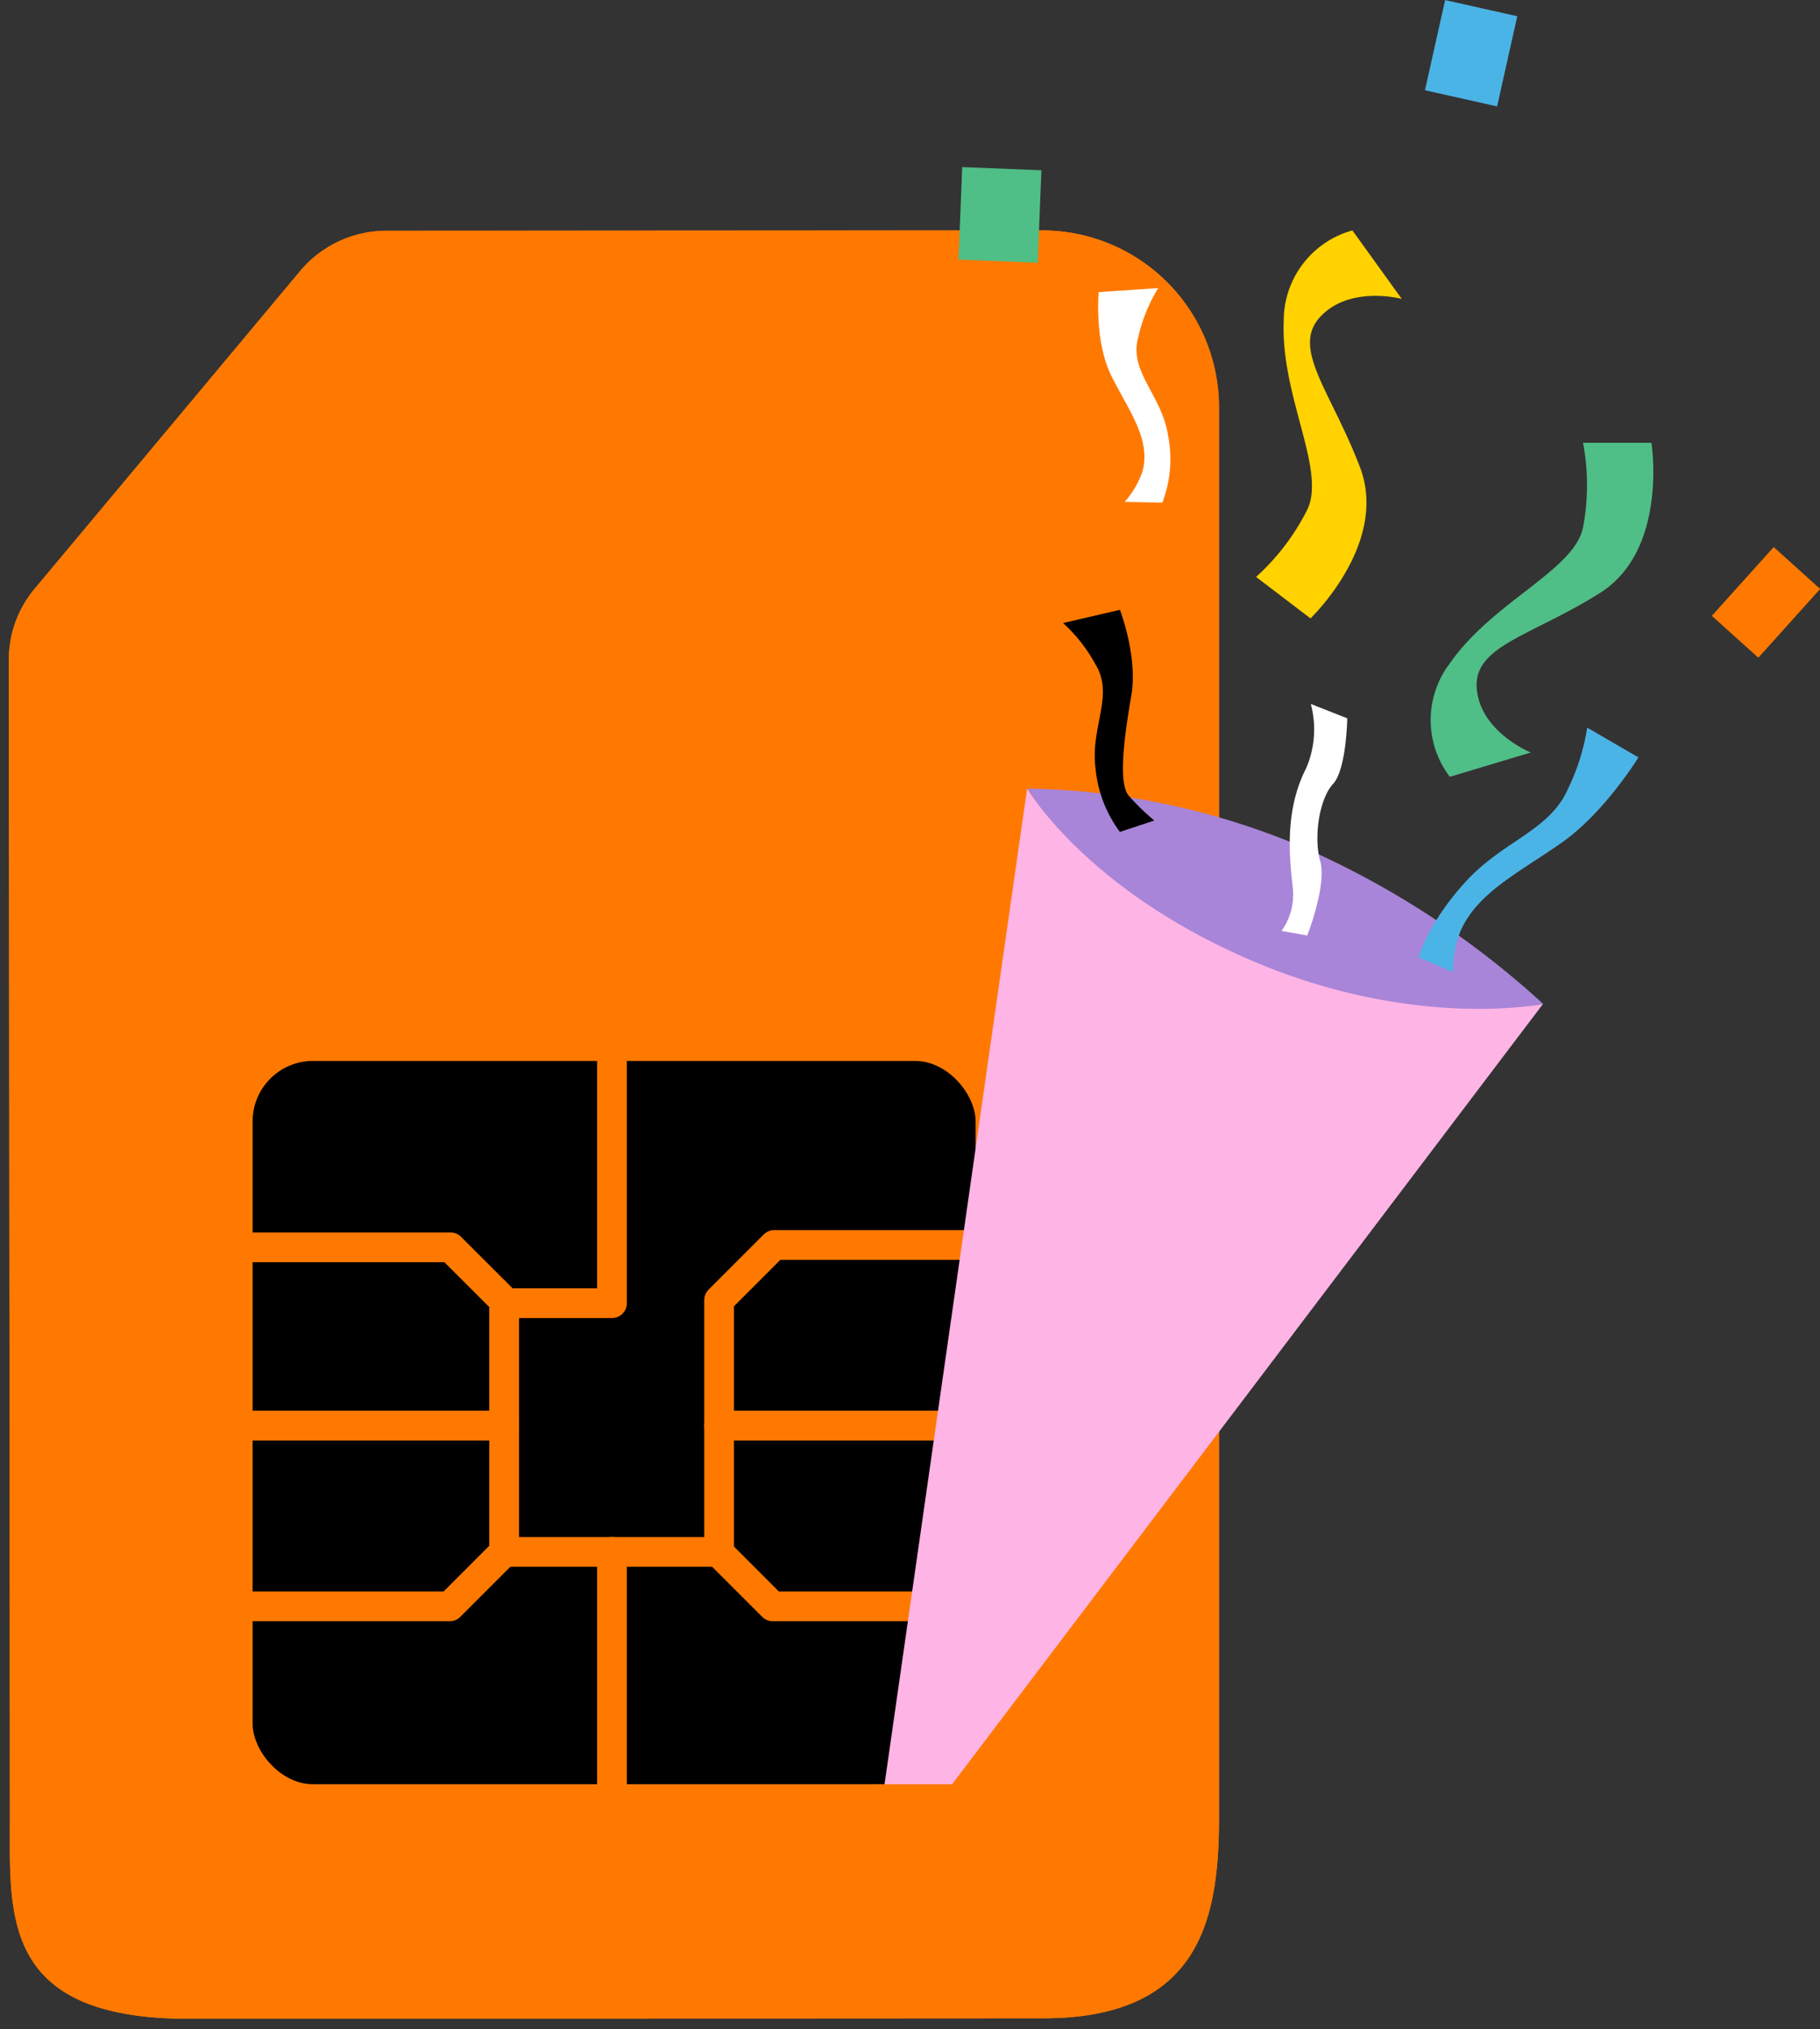 <svg xmlns="http://www.w3.org/2000/svg" xmlns:xlink="http://www.w3.org/1999/xlink" viewBox="0 0 183.64 204.67"><rect x="0" y="0" width="183.64" height="204.67" fill="#333333" stroke="none"/><defs><style>.cls-1,.cls-6,.cls-7{fill:none;}.cls-2{clip-path:url(#clip-path);}.cls-3,.cls-5{fill:#ff7900;}.cls-3{fill-rule:evenodd;}.cls-4{clip-path:url(#clip-path-2);}.cls-6,.cls-7{stroke:#ff7900;stroke-linecap:round;}.cls-6{stroke-miterlimit:10;stroke-width:2px;}.cls-7{stroke-linejoin:round;stroke-width:3px;}.cls-8{fill:#a885d8;}.cls-9{fill:#ffb4e6;}.cls-10{fill:#50be87;}.cls-11{fill:#ffd200;}.cls-12{fill:#4bb4e6;}.cls-13{fill:#fff;}</style><clipPath id="clip-path" transform="translate(0 0)"><rect class="cls-1" width="183.64" height="204.66"/></clipPath><clipPath id="clip-path-2" transform="translate(0 0)"><path class="cls-1" d="M105,23.24,39,23.27a11.34,11.34,0,0,0-8.68,4.06L3.49,59.39a11.1,11.1,0,0,0-2.6,7.15L1,183.26c0,9.81-1,20.3,17.91,20.36l86.25-.05C121.46,203.62,123,193,123,183.19L123,41A17.85,17.85,0,0,0,105,23.24h0"/></clipPath></defs><title>Confetti</title><g id="Layer_2" data-name="Layer 2"><g id="Layer_1-2" data-name="Layer 1"><g class="cls-2"><path class="cls-3" d="M105,23.24,39,23.28a11.3,11.3,0,0,0-8.68,4L3.49,59.39a11.15,11.15,0,0,0-2.6,7.15L1,183.26c0,9.81-1,20.3,17.91,20.36l86.25-.05C121.46,203.62,123,193,123,183.19L123,41A17.85,17.85,0,0,0,105,23.24" transform="translate(0 0)"/></g><g class="cls-4"><polygon class="cls-5" points="0.31 99.37 0.56 13.3 62.29 13.48 124.01 13.66 123.76 99.74 123.45 204.67 61.73 204.48 0 204.3 0.31 99.37"/></g><g class="cls-2"><path d="M31.57,181H92.34a7.09,7.09,0,0,0,7.09-7.09V113.1A7.09,7.09,0,0,0,92.34,106H31.57a7.09,7.09,0,0,0-7.08,7.09v60.77A7.09,7.09,0,0,0,31.57,181" transform="translate(0 0)"/><rect class="cls-6" x="24.49" y="106.01" width="74.95" height="74.95" rx="7.09"/><polyline class="cls-7" points="99.43 125.57 78.12 125.57 72.56 131.13 72.56 156.61 77.97 162.02 99.43 162.02"/><line class="cls-7" x1="99.43" y1="143.79" x2="72.56" y2="143.79"/><polyline class="cls-7" points="61.75 106.01 61.75 131.44 51.1 131.44 45.46 125.81 24.49 125.81"/><polyline class="cls-7" points="24.49 162.02 45.38 162.02 50.87 156.53 50.87 131.44"/><line class="cls-7" x1="24.49" y1="143.79" x2="50.87" y2="143.79"/><polyline class="cls-7" points="50.87 156.53 61.75 156.53 72.56 156.53"/><line class="cls-7" x1="61.75" y1="180.96" x2="61.75" y2="156.53"/><path class="cls-8" d="M103.67,79.53A74.69,74.69,0,0,1,131,85.25a88.31,88.31,0,0,1,24.7,16L135,104.89s-12.85-7-14-7.83-13.58-11.7-13.58-11.7Z" transform="translate(0 0)"/><path class="cls-9" d="M92.69,184.42l63-83.16s-12.65,2.61-28.84-4.14c-17.19-7.18-23.21-17.59-23.21-17.59l-14.8,103.3a2.14,2.14,0,0,0,3.82,1.59" transform="translate(0 0)"/><rect class="cls-5" x="87.8" y="179.96" width="10.22" height="6.45"/><path class="cls-10" d="M146.29,78.35a9.43,9.43,0,0,1,0-11.44c4.36-6.27,12.53-9.35,13.44-13.71a23,23,0,0,0,0-8.54h6.9s1.73,10.81-5.22,15.17-12.8,5.31-12.4,9.67,5.45,6.4,5.45,6.4Z" transform="translate(0 0)"/><path class="cls-11" d="M136.46,23.24a9.44,9.44,0,0,0-6.93,9.1c-.33,7.63,4.3,15,2.38,19.06a23.21,23.21,0,0,1-5.17,6.79l5.49,4.18s7.92-7.55,5-15.23-7-12-4-15.2,8.21-1.79,8.21-1.79Z" transform="translate(0 0)"/><path d="M113,83.91a12.74,12.74,0,0,1-2.46-6.4c-.54-4.22,1.91-7.35,0-10.49a16.13,16.13,0,0,0-3.27-4.18L113,61.51s1.83,4.7,1.15,8.65-1.36,8.78-.27,10.08a23.29,23.29,0,0,0,2.59,2.52Z" transform="translate(0 0)"/><path class="cls-12" d="M143.14,96.56s.88-3.37,4.69-7.57,8.56-5.2,10.38-9.43a21.57,21.57,0,0,0,1.94-6.17l5.17,3s-3.41,5.58-7.78,8.63-8.43,5-10.16,8.86a10.61,10.61,0,0,0-.76,4.18Z" transform="translate(0 0)"/><path class="cls-13" d="M117.28,50.7a12.32,12.32,0,0,0,.58-6.78c-.66-4.16-4-6.42-3-9.94a16.34,16.34,0,0,1,2-4.92l-6,.4s-.47,5,1.32,8.54,3.92,6.27,3.12,9.48a9,9,0,0,1-1.82,3.14Z" transform="translate(0 0)"/><path class="cls-13" d="M132.26,71a9.92,9.92,0,0,1-.45,6.45c-2.32,4.49-1.64,9.44-1.37,12.08a6.27,6.27,0,0,1-1.13,4.36l2.59.47s2-5.06,1.31-7.51-.07-6.31,1.29-7.77,1.44-6.63,1.44-6.63Z" transform="translate(0 0)"/><rect class="cls-10" x="96.37" y="17.81" width="9.33" height="7.99" transform="matrix(0.04, -1, 1, 0.04, 75.05, 121.84)"/><rect class="cls-5" x="173.52" y="57.6" width="9.33" height="6.31" transform="translate(13.83 152.55) rotate(-48.01)"/><rect class="cls-12" x="143.78" y="1.63" width="9.32" height="7.46" transform="translate(110.8 149.06) rotate(-77.39)"/></g></g></g></svg>